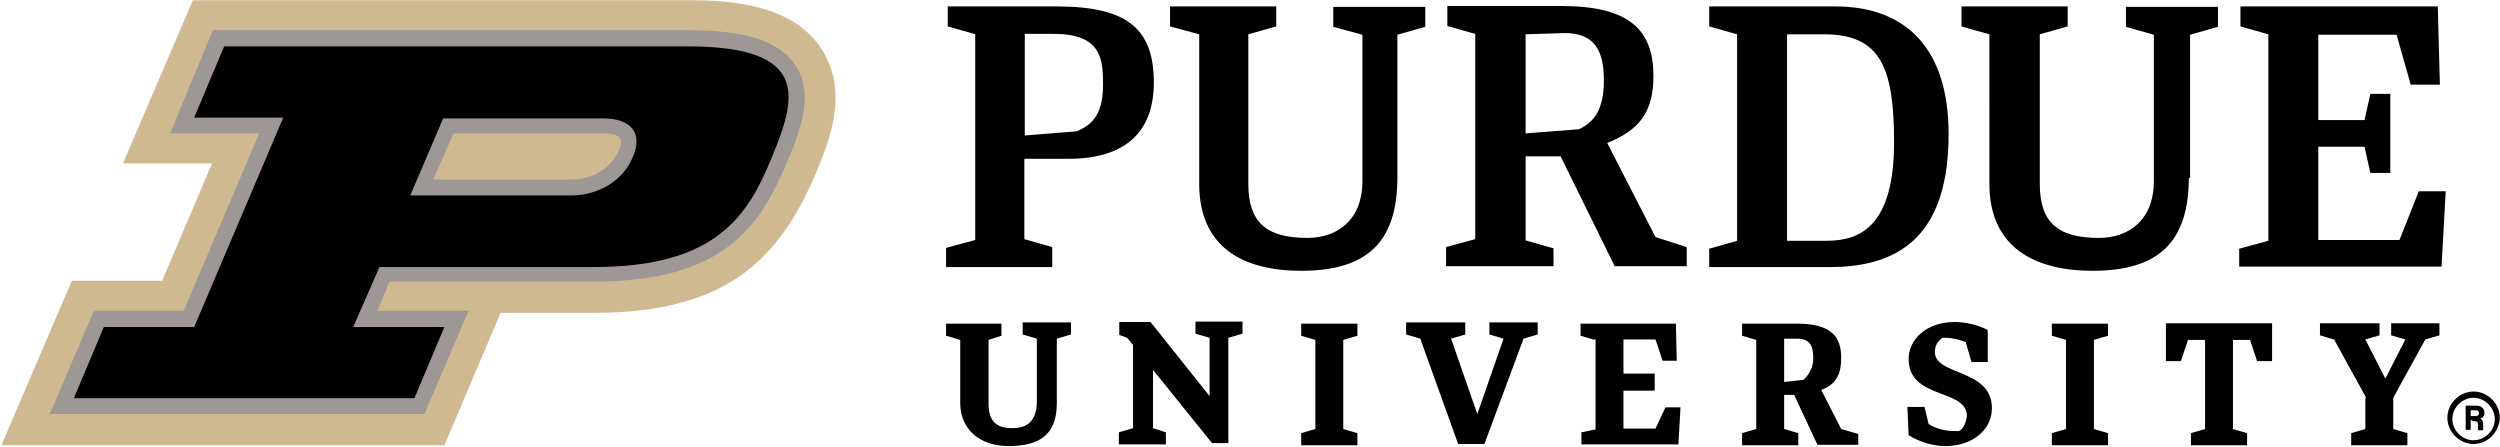 <?xml version="1.0" encoding="UTF-8"?> <svg xmlns="http://www.w3.org/2000/svg" width="1403" height="251" fill="none" viewBox="0 0 1403 251"><path fill="#CFB991" d="m249.398 249.866 31.542-74.299h52.337c75.467 0 103.972-30.841 124.299-77.57 7.243-17.523 19.626-46.028 3.271-70.794S410.146.1 386.08.1H108.277L69.024 91.69h50l-28.037 65.888H40.286L.8 249.866h248.598Z"></path><path fill="#9D9795" d="M446.361 36.548c-9.113-13.551-28.038-19.626-60.748-19.626H119.491L95.426 74.866h50l-42.29 99.533H52.669l-24.766 57.943h210.28l24.766-57.943h-51.168l6.776-16.356h114.719c73.599 0 93.458-31.542 108.645-67.523 7.711-18.458 14.954-38.084 4.44-53.972ZM254.538 74.866h84.346c11.916 0 10.047 5.607 8.411 9.58-4.439 10.046-14.72 16.354-27.103 16.354h-77.103l11.449-25.934Z"></path><path fill="#000" d="M386.08 26.035H125.8l-16.823 39.953h50l-50 117.523h-50.7l-16.823 39.954h191.122l16.822-39.954H198.23l14.719-33.645h120.328c69.158 0 86.682-29.205 100-61.915 13.551-32.71 21.962-61.916-47.197-61.916Zm-65.654 83.645h-90.187l18.458-43.225h89.953c15.655 0 22.43 8.411 16.356 21.963-5.374 12.85-18.926 21.262-34.58 21.262Zm227.103-90.421-15.654-4.44V3.606h61.215c39.953 0 54.439 12.85 54.439 42.757 0 28.037-16.355 42.757-47.897 42.757h-24.767v45.093l15.655 4.439v11.215h-59.58V139.12l16.355-4.439V19.259h.234Zm27.57 0v56.776l29.206-2.337c7.243-3.27 14.719-7.944 14.719-25.934 0-14.02-.467-28.739-27.57-28.739h-16.355v.234ZM875.8 87.717h-19.626v47.196l15.654 4.439v10.047h-60.28v-10.748l16.355-4.439V19.025l-15.654-4.439V3.371h64.018c38.318 0 51.636 13.551 51.636 39.252 0 20.328-7.944 30.374-25.935 37.617l27.103 52.804 17.523 5.607v10.748h-40.42L875.8 87.717Zm-19.626-68.458v55.607l29.906-2.336c9.58-4.44 14.019-12.383 14.019-27.57 0-16.355-5.14-26.402-21.963-26.402l-21.962.7Zm103.037 120.327 15.654-4.439V19.259l-15.654-4.44V3.606h70.799c39.95 0 63.55 24.065 63.55 71.495 0 53.505-24.07 74.766-66.36 74.766h-67.989v-10.28ZM1002.9 19.259v115.888h20.8c14.72 0 39.25-2.337 39.25-55.14 0-41.59-7.24-60.748-39.25-60.748h-20.8ZM593.09 226.268c0 17.991-10.047 24.066-27.103 24.066-16.823 0-27.103-10.047-27.103-24.066v-35.514l-7.944-2.336v-6.776h31.075v6.776l-7.243 2.336v35.514c0 9.112 3.271 14.019 13.551 14.019 5.14 0 13.552-1.636 13.552-14.72v-35.514l-7.944-2.336v-6.776h27.103v6.776l-7.944 2.336v36.215Zm53.972-18.691v32.71l7.243 2.336v6.776h-26.402v-6.776l7.944-2.336v-46.729l-3.271-3.972-4.44-1.635v-7.243h17.524l33.177 41.588v-32.71l-7.944-2.336v-6.776h26.402v6.776l-7.944 2.336v59.112h-9.112l-33.177-41.121Zm106.775 33.177 7.944 2.337v6.775h-31.542v-6.775l7.944-2.337v-50l-7.944-2.336v-6.776h31.542v6.776l-7.944 2.336v50Zm421.263 0 7.94 2.337v6.775h-31.54v-6.775l7.94-2.337v-50l-7.94-2.336v-6.776h31.54v6.776l-7.94 2.336v50Zm-342.057 8.412h-14.72l-21.261-59.113-7.944-2.336v-6.776h33.177v6.776l-7.944 2.336 14.72 42.29 14.72-42.29-7.944-2.336v-6.776h27.102v6.776l-7.944 2.336-21.962 59.113Zm61.916-58.412-7.944-2.336v-6.776h53.505l.467 20.795h-7.944l-3.972-11.916H911.08v19.158h17.524v9.58H911.08v21.262h17.991l5.607-11.916h8.412l-1.169 20.794h-54.439v-6.776l7.944-1.635v-50.701h-.467v.467Zm111.911 30.841h-5.6v19.159l7.94 2.337v6.775h-31.541v-6.775l7.944-2.337v-50l-7.944-2.336v-6.776h30.841c19.16 0 24.77 7.243 24.77 19.159 0 7.243-1.64 14.72-11.22 17.991l11.22 21.962 9.58 2.804v6.075h-22.9l-13.09-28.038Zm-5.6-30.841v23.598l10.74-1.168c3.28-2.804 5.61-7.243 5.61-11.916 0-6.775-1.63-11.215-9.11-11.215h-7.24v.701Zm69.16 37.617h9.58l2.33 9.58c4.44 2.803 9.58 3.972 14.72 3.972h2.34c2.8-1.636 3.97-5.141 4.44-8.412 0-15.654-32.71-9.112-32.71-32.009 0-10.748 9.58-20.794 25.93-20.794 6.08 0 12.85 1.635 18.46 4.439v17.99h-9.11l-3.27-11.214c-3.27-1.169-7.25-2.337-11.22-2.337h-1.63c-2.81 1.636-4.44 4.439-4.44 7.944 0 13.551 32.01 9.112 32.01 31.542 0 12.383-11.22 21.262-25.94 21.262-7.24 0-14.72-2.337-20.79-6.075l-.7-15.888Zm166.58-37.617h-9.11l-3.97 11.916h-8.41v-21.261h59.58v21.261h-8.41l-3.97-11.916h-9.58v50l7.94 2.337v6.775h-31.54v-6.775l7.94-2.337v-50h-.47Zm90.89 32.477-17.99-32.71-7.94-2.337v-6.775h33.41v6.775l-7.94 2.337 11.21 21.962 11.22-21.962-7.95-2.337v-6.775h27.1v6.775l-7.94 2.337-17.99 32.71v17.523l7.94 2.337v6.775h-31.54v-6.775l7.95-2.337v-17.523h.46Zm29.44-115.654-10.75 27.103h-45.56V82.343h25.94l3.27 14.72h11.21V52.67h-11.21l-3.27 14.72h-25.94V19.493h43.93l7.94 28.037h16.36l-1.17-43.925h-110.75V14.82l15.66 4.439v115.888l-16.36 4.439v10.047h113.55l2.34-42.29h-15.19v.234Zm-573.129-7.944c0 37.149-17.991 52.336-53.972 52.336-33.177 0-57.243-13.551-57.243-48.832V19.259l-16.355-4.44V3.606h59.579V14.82l-15.654 4.439v83.878c0 21.262 9.58 30.374 33.178 30.374 16.355 0 30.841-9.579 30.841-32.009v-82.01l-16.355-4.439V3.838h51.635v11.215l-15.654 4.44v80.14Zm444.159 0c0 37.149-17.99 52.336-53.97 52.336-33.18 0-57.95-13.551-57.95-48.832V19.259l-15.65-4.44V3.606h59.58V14.82l-15.65 4.439v83.878c0 21.262 9.57 30.374 33.17 30.374 16.36 0 30.84-9.579 30.84-32.009v-82.01l-15.65-4.439V3.838h51.64v11.215l-15.66 4.44v80.373h-.7v-.233Zm159.81 149.533c-7.94 0-14.72-6.776-14.72-14.72 0-7.944 6.78-14.72 14.72-14.72 7.95 0 14.72 6.776 14.72 14.72-.23 7.944-6.77 14.72-14.72 14.72Zm0-25.935c-6.07 0-11.91 5.14-11.91 11.916 0 6.075 5.14 11.916 11.91 11.916 6.08 0 11.92-5.14 11.92-11.916-.23-6.776-5.84-11.916-11.92-11.916Zm-1.63 12.383v5.608h-2.81V227.67h6.08c2.8 0 4.44 1.636 4.44 3.972 0 1.168-.47 2.804-2.34 3.271.47 0 1.64 1.168 1.64 3.271v3.271h-2.81c0-1.168-.46-2.336 0-2.803 0-1.636-.46-2.337-2.8-2.337l-1.4-.701Zm0-2.103h2.33c1.64 0 2.34-.467 2.34-1.635s-.47-1.636-2.34-1.636h-2.33v3.271Z"></path></svg> 